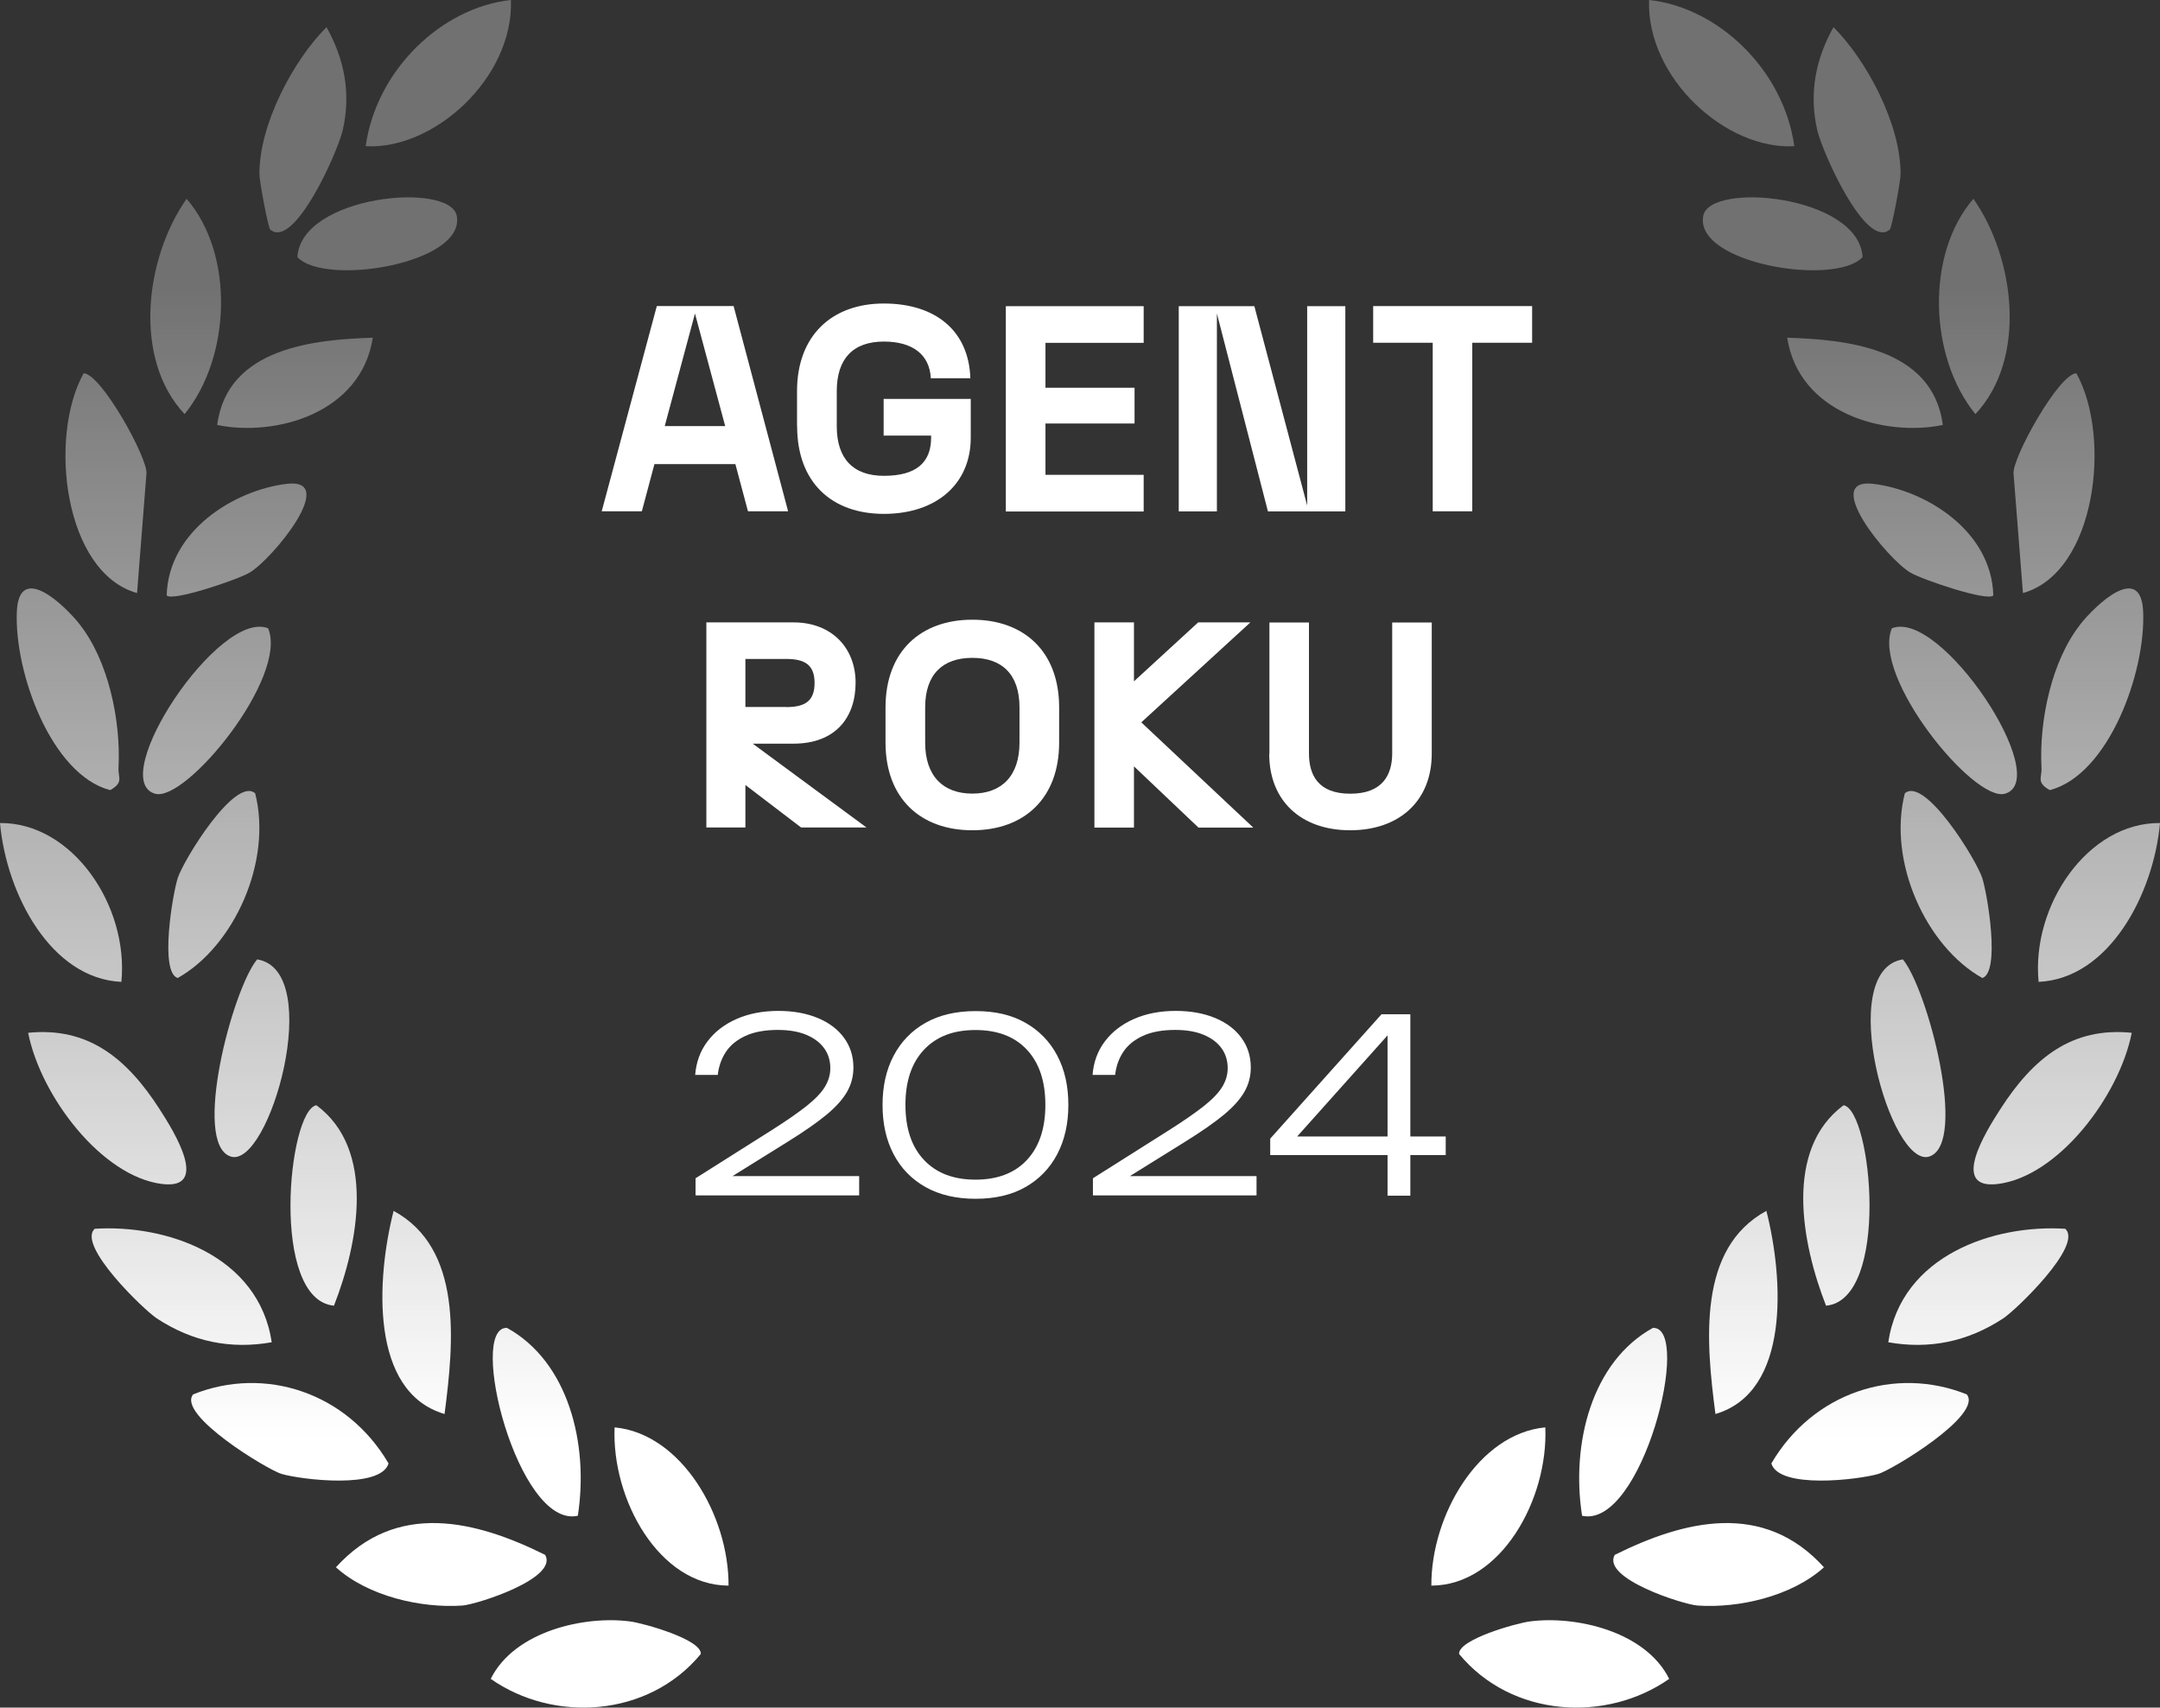 <?xml version="1.0" encoding="UTF-8"?>
<svg id="Layer_1" xmlns="http://www.w3.org/2000/svg" xmlns:xlink="http://www.w3.org/1999/xlink" version="1.1" viewBox="0 0 217.97 172.33">
  <rect x="0" y="0" width="217.97" height="172.33" fill="#333333" stroke="none"/>
  <!-- Generator: Adobe Illustrator 29.1.0, SVG Export Plug-In . SVG Version: 2.1.0 Build 142)  -->
  <defs>
    <style>
      .st0 {
        fill: url(#linear-gradient2);
      }

      .st1 {
        fill: url(#linear-gradient1);
      }

      .st2 {
        fill: url(#linear-gradient9);
      }

      .st3 {
        fill: url(#linear-gradient3);
      }

      .st4 {
        fill: url(#linear-gradient6);
      }

      .st5 {
        fill: url(#linear-gradient8);
      }

      .st6 {
        fill: url(#linear-gradient7);
      }

      .st7 {
        fill: url(#linear-gradient5);
      }

      .st8 {
        fill: url(#linear-gradient4);
      }

      .st9 {
        fill: url(#linear-gradient31);
      }

      .st10 {
        fill: url(#linear-gradient30);
      }

      .st11 {
        fill: url(#linear-gradient38);
      }

      .st12 {
        fill: url(#linear-gradient32);
      }

      .st13 {
        fill: url(#linear-gradient39);
      }

      .st14 {
        fill: url(#linear-gradient34);
      }

      .st15 {
        fill: url(#linear-gradient37);
      }

      .st16 {
        fill: url(#linear-gradient35);
      }

      .st17 {
        fill: url(#linear-gradient33);
      }

      .st18 {
        fill: url(#linear-gradient36);
      }

      .st19 {
        fill: url(#linear-gradient40);
      }

      .st20 {
        fill: url(#linear-gradient41);
      }

      .st21 {
        fill: url(#linear-gradient28);
      }

      .st22 {
        fill: url(#linear-gradient29);
      }

      .st23 {
        fill: url(#linear-gradient18);
      }

      .st24 {
        fill: url(#linear-gradient13);
      }

      .st25 {
        fill: url(#linear-gradient12);
      }

      .st26 {
        fill: url(#linear-gradient15);
      }

      .st27 {
        fill: url(#linear-gradient16);
      }

      .st28 {
        fill: url(#linear-gradient11);
      }

      .st29 {
        fill: url(#linear-gradient10);
      }

      .st30 {
        fill: url(#linear-gradient17);
      }

      .st31 {
        fill: url(#linear-gradient14);
      }

      .st32 {
        fill: url(#linear-gradient19);
      }

      .st33 {
        fill: url(#linear-gradient23);
      }

      .st34 {
        fill: url(#linear-gradient22);
      }

      .st35 {
        fill: url(#linear-gradient24);
      }

      .st36 {
        fill: url(#linear-gradient25);
      }

      .st37 {
        fill: url(#linear-gradient21);
      }

      .st38 {
        fill: url(#linear-gradient20);
      }

      .st39 {
        fill: url(#linear-gradient27);
      }

      .st40 {
        fill: url(#linear-gradient26);
      }

      .st41 {
        fill: url(#linear-gradient);
      }

      .st42 {
        fill: #fff;
      }
    </style>
    <linearGradient id="linear-gradient" x1="60.12" y1="145.2" x2="60.12" y2="27.96" gradientUnits="userSpaceOnUse">
      <stop offset="0" stop-color="#fff"/>
      <stop offset="1" stop-color="#fff" stop-opacity=".3"/>
    </linearGradient>
    <linearGradient id="linear-gradient1" x1="29.25" y1="145.2" x2="29.25" y2="27.96" xlink:href="#linear-gradient"/>
    <linearGradient id="linear-gradient2" x1="6.87" y1="145.2" x2="6.87" y2="27.96" xlink:href="#linear-gradient"/>
    <linearGradient id="linear-gradient3" x1="44.53" y1="145.2" x2="44.53" y2="27.96" xlink:href="#linear-gradient"/>
    <linearGradient id="linear-gradient4" x1="10.82" y1="145.2" x2="10.82" y2="27.96" xlink:href="#linear-gradient"/>
    <linearGradient id="linear-gradient5" x1="10.69" y1="145.2" x2="10.69" y2="27.96" xlink:href="#linear-gradient"/>
    <linearGradient id="linear-gradient6" x1="18.33" y1="145.2" x2="18.33" y2="27.96" xlink:href="#linear-gradient"/>
    <linearGradient id="linear-gradient7" x1="44.23" y1="145.2" x2="44.23" y2="27.96" xlink:href="#linear-gradient"/>
    <linearGradient id="linear-gradient8" x1="30.57" y1="145.2" x2="30.57" y2="27.96" xlink:href="#linear-gradient"/>
    <linearGradient id="linear-gradient9" x1="6.16" y1="145.2" x2="6.16" y2="27.96" xlink:href="#linear-gradient"/>
    <linearGradient id="linear-gradient10" x1="18.74" y1="145.2" x2="18.74" y2="27.96" xlink:href="#linear-gradient"/>
    <linearGradient id="linear-gradient11" x1="20.88" y1="145.2" x2="20.88" y2="27.96" xlink:href="#linear-gradient"/>
    <linearGradient id="linear-gradient12" x1="54.17" y1="145.2" x2="54.17" y2="27.96" xlink:href="#linear-gradient"/>
    <linearGradient id="linear-gradient13" x1="42.04" y1="145.2" x2="42.04" y2="27.96" xlink:href="#linear-gradient"/>
    <linearGradient id="linear-gradient14" x1="21.58" y1="145.2" x2="21.58" y2="27.96" xlink:href="#linear-gradient"/>
    <linearGradient id="linear-gradient15" x1="67.77" y1="145.2" x2="67.77" y2="27.96" xlink:href="#linear-gradient"/>
    <linearGradient id="linear-gradient16" x1="32.65" y1="145.2" x2="32.65" y2="27.96" xlink:href="#linear-gradient"/>
    <linearGradient id="linear-gradient17" x1="25.41" y1="145.2" x2="25.41" y2="27.96" xlink:href="#linear-gradient"/>
    <linearGradient id="linear-gradient18" x1="29.77" x2="29.77" y2="27.96" xlink:href="#linear-gradient"/>
    <linearGradient id="linear-gradient19" x1="23.87" y1="145.2" x2="23.87" y2="27.96" xlink:href="#linear-gradient"/>
    <linearGradient id="linear-gradient20" x1="38.07" y1="145.2" x2="38.07" y2="27.96" xlink:href="#linear-gradient"/>
    <linearGradient id="linear-gradient21" x1="157.85" y1="145.2" x2="157.85" y2="27.96" xlink:href="#linear-gradient"/>
    <linearGradient id="linear-gradient22" x1="188.72" y1="145.2" x2="188.72" y2="27.96" xlink:href="#linear-gradient"/>
    <linearGradient id="linear-gradient23" x1="211.09" y1="145.2" x2="211.09" y2="27.96" xlink:href="#linear-gradient"/>
    <linearGradient id="linear-gradient24" x1="173.44" y1="145.2" x2="173.44" y2="27.96" xlink:href="#linear-gradient"/>
    <linearGradient id="linear-gradient25" x1="207.14" y1="145.2" x2="207.14" y2="27.96" xlink:href="#linear-gradient"/>
    <linearGradient id="linear-gradient26" x1="207.28" y1="145.2" x2="207.28" y2="27.96" xlink:href="#linear-gradient"/>
    <linearGradient id="linear-gradient27" x1="199.64" y1="145.2" x2="199.64" y2="27.96" xlink:href="#linear-gradient"/>
    <linearGradient id="linear-gradient28" x1="173.74" y1="145.2" x2="173.74" y2="27.96" xlink:href="#linear-gradient"/>
    <linearGradient id="linear-gradient29" x1="187.4" y1="145.2" x2="187.4" y2="27.96" xlink:href="#linear-gradient"/>
    <linearGradient id="linear-gradient30" x1="211.81" y1="145.2" x2="211.81" y2="27.96" xlink:href="#linear-gradient"/>
    <linearGradient id="linear-gradient31" x1="199.23" y1="145.2" x2="199.23" y2="27.96" xlink:href="#linear-gradient"/>
    <linearGradient id="linear-gradient32" x1="197.09" y1="145.2" x2="197.09" y2="27.96" xlink:href="#linear-gradient"/>
    <linearGradient id="linear-gradient33" x1="163.8" y1="145.2" x2="163.8" y2="27.96" xlink:href="#linear-gradient"/>
    <linearGradient id="linear-gradient34" x1="175.92" y1="145.2" x2="175.92" y2="27.96" xlink:href="#linear-gradient"/>
    <linearGradient id="linear-gradient35" x1="196.39" y1="145.2" x2="196.39" y2="27.96" xlink:href="#linear-gradient"/>
    <linearGradient id="linear-gradient36" x1="150.2" y1="145.2" x2="150.2" y2="27.96" xlink:href="#linear-gradient"/>
    <linearGradient id="linear-gradient37" x1="185.31" y1="145.2" x2="185.31" y2="27.96" xlink:href="#linear-gradient"/>
    <linearGradient id="linear-gradient38" x1="192.56" y1="145.2" x2="192.56" y2="27.96" xlink:href="#linear-gradient"/>
    <linearGradient id="linear-gradient39" x1="188.2" y1="145.2" x2="188.2" y2="27.96" xlink:href="#linear-gradient"/>
    <linearGradient id="linear-gradient40" x1="194.1" y1="145.2" x2="194.1" y2="27.96" xlink:href="#linear-gradient"/>
    <linearGradient id="linear-gradient41" x1="179.89" y1="145.2" x2="179.89" y2="27.96" xlink:href="#linear-gradient"/>
  </defs>
  <g id="cRi8fD">
    <g>
      <path class="st41" d="M63.61,163.64c-4.57-.62-11.68.95-14.09,5.79,6.31,4.43,15.88,3.93,21.2-2.51.1-1.47-5.8-3.11-7.11-3.28Z"/>
      <path class="st1" d="M19.49,140.72c-1.67,2.06,7.54,7.63,8.93,8.03,1.99.58,10.01,1.56,10.79-1.06-4.2-7.17-12.48-9.87-19.72-6.97Z"/>
      <path class="st0" d="M8.07,63.04c-1.61-2.04-6.15-6.32-6.37-1.32-.27,6.13,3.48,16.47,9.42,18.02,1.4-.8.78-1.25.84-2.25.25-4.81-1.04-10.81-3.9-14.45Z"/>
      <path class="st3" d="M55,156.91c-6.97-3.46-14.99-5.49-21.1,1.26,3.25,2.94,8.64,4.15,12.76,3.86,1.46-.11,9.72-2.74,8.35-5.12Z"/>
      <path class="st8" d="M2.84,104.23c1.27,6.42,7.45,14.53,13.54,15.26,4.81.58,1.22-5.24-.26-7.53-3.34-5.2-7.25-8.34-13.29-7.73Z"/>
      <path class="st7" d="M13.83,59.85l.95-12.07c.12-1.59-4.57-10.06-6.34-10.11-3.58,6.44-1.99,20.11,5.39,22.18Z"/>
      <path class="st4" d="M9.55,124.02c-1.8,1.67,5,8.2,6.27,9.03,3.61,2.37,7.47,3.14,11.6,2.41-1.31-8.78-10.69-11.92-17.87-11.45Z"/>
      <path class="st6" d="M36.89,14.75C43.73,15.17,51.83,7.9,51.56,0c-6.9.73-13.56,6.96-14.66,14.75Z"/>
      <path class="st5" d="M27.27,23.17c2.4,2.05,6.8-7.78,7.32-10.05.85-3.73.15-7.18-1.64-10.38-3.36,3.35-6.81,9.84-6.77,14.85,0,.72.88,5.41,1.09,5.58Z"/>
      <path class="st2" d="M0,83.06c.65,7.2,5.15,15.71,12.25,16.03.75-7.71-4.97-16.1-12.25-16.03Z"/>
      <path class="st29" d="M18.83,20.06c-4.24,6.06-5.41,16.2-.2,21.73,4.69-5.77,5.04-16.13.2-21.73Z"/>
      <path class="st28" d="M27.06,63.41c-4.93-2.01-16.35,15.25-11.42,16.69,3.12.91,13.47-11.77,11.42-16.69Z"/>
      <path class="st25" d="M58.31,152.97c1.13-7.3-.98-15.56-7.15-18.96-4.04-.14,1.11,20.31,7.15,18.96Z"/>
      <path class="st24" d="M39.72,122.2c-1.74,6.85-2.42,18.28,5.14,20.5.96-7.32,1.83-16.71-5.14-20.5Z"/>
      <path class="st31" d="M25.75,80.06c-2.01-1.74-7.23,6.71-7.82,8.57-.53,1.68-1.83,9.49,0,10.07,5.69-3.19,9.57-11.76,7.82-18.64Z"/>
      <path class="st26" d="M62.02,144.05c-.31,7.25,4.48,15.96,11.5,15.97.03-7.1-4.77-15.34-11.5-15.97Z"/>
      <path class="st27" d="M33.7,131.77c2.48-6.33,4.25-15.78-1.77-20.23-2.86.5-4.71,19.62,1.77,20.23Z"/>
      <path class="st30" d="M25.95,96.82c-2.49,2.99-6.59,18.55-2.69,19.89s9.61-18.77,2.69-19.89Z"/>
      <path class="st23" d="M21.92,42.89c5.93,1.21,14.53-1.2,15.7-8.81-5.72.19-14.69.93-15.7,8.81Z"/>
      <path class="st32" d="M16.82,60.08c.48.68,7.22-1.59,8.4-2.31,2.35-1.43,9-9.58,3.71-8.94s-11.92,4.72-12.11,11.25Z"/>
      <path class="st38" d="M30.01,25.94c2.74,3,17.01.66,16.08-4.16-.67-3.48-15.69-2.08-16.08,4.16Z"/>
    </g>
  </g>
  <g id="cRi8fD1" data-name="cRi8fD">
    <g>
      <path class="st37" d="M154.35,163.64c4.57-.62,11.68.95,14.09,5.79-6.31,4.43-15.88,3.93-21.2-2.51-.1-1.47,5.8-3.11,7.11-3.28Z"/>
      <path class="st34" d="M198.47,140.72c1.67,2.06-7.54,7.63-8.93,8.03-1.99.58-10.01,1.56-10.79-1.06,4.2-7.17,12.48-9.87,19.72-6.97Z"/>
      <path class="st33" d="M209.9,63.04c1.61-2.04,6.15-6.32,6.37-1.32.27,6.13-3.48,16.47-9.42,18.02-1.4-.8-.78-1.25-.84-2.25-.25-4.81,1.04-10.81,3.9-14.45Z"/>
      <path class="st35" d="M162.96,156.91c6.97-3.46,14.99-5.49,21.1,1.26-3.25,2.94-8.64,4.15-12.76,3.86-1.46-.11-9.72-2.74-8.35-5.12Z"/>
      <path class="st36" d="M215.12,104.23c-1.27,6.42-7.45,14.53-13.54,15.26-4.81.58-1.22-5.24.26-7.53,3.34-5.2,7.25-8.34,13.29-7.73Z"/>
      <path class="st40" d="M204.14,59.85l-.95-12.07c-.12-1.59,4.57-10.06,6.34-10.11,3.58,6.44,1.99,20.11-5.39,22.18Z"/>
      <path class="st39" d="M208.42,124.02c1.8,1.67-5,8.2-6.27,9.03-3.61,2.37-7.47,3.14-11.6,2.41,1.31-8.78,10.69-11.92,17.87-11.45Z"/>
      <path class="st21" d="M181.07,14.75c-6.84.42-14.93-6.86-14.66-14.75,6.9.73,13.56,6.96,14.66,14.75Z"/>
      <path class="st22" d="M190.7,23.17c-2.4,2.05-6.8-7.78-7.32-10.05-.85-3.73-.15-7.18,1.64-10.38,3.36,3.35,6.81,9.84,6.77,14.85,0,.72-.88,5.41-1.09,5.58Z"/>
      <path class="st10" d="M217.97,83.06c-.65,7.2-5.15,15.71-12.25,16.03-.75-7.71,4.97-16.1,12.25-16.03Z"/>
      <path class="st9" d="M199.14,20.06c4.24,6.06,5.41,16.2.2,21.73-4.69-5.77-5.04-16.13-.2-21.73Z"/>
      <path class="st12" d="M190.91,63.41c4.93-2.01,16.35,15.25,11.42,16.69-3.12.91-13.47-11.77-11.42-16.69Z"/>
      <path class="st17" d="M159.65,152.97c-1.13-7.3.98-15.56,7.15-18.96,4.04-.14-1.11,20.31-7.15,18.96Z"/>
      <path class="st14" d="M178.25,122.2c1.74,6.85,2.42,18.28-5.14,20.5-.96-7.32-1.83-16.71,5.14-20.5Z"/>
      <path class="st16" d="M192.22,80.06c2.01-1.74,7.23,6.71,7.82,8.57.53,1.68,1.83,9.49,0,10.07-5.69-3.19-9.57-11.76-7.82-18.64Z"/>
      <path class="st18" d="M155.94,144.05c.31,7.25-4.48,15.96-11.5,15.97-.03-7.1,4.77-15.34,11.5-15.97Z"/>
      <path class="st15" d="M184.27,131.77c-2.48-6.33-4.25-15.78,1.77-20.23,2.86.5,4.71,19.62-1.77,20.23Z"/>
      <path class="st11" d="M192.02,96.82c2.49,2.99,6.59,18.55,2.69,19.89s-9.61-18.77-2.69-19.89Z"/>
      <path class="st13" d="M196.05,42.89c-5.93,1.21-14.53-1.2-15.7-8.81,5.72.19,14.69.93,15.7,8.81Z"/>
      <path class="st19" d="M201.15,60.08c-.48.68-7.22-1.59-8.4-2.31-2.35-1.43-9-9.58-3.71-8.94s11.92,4.72,12.11,11.25Z"/>
      <path class="st20" d="M187.96,25.94c-2.74,3-17.01.66-16.08-4.16.67-3.48,15.69-2.08,16.08,4.16Z"/>
    </g>
  </g>
  <g>
    <path class="st42" d="M74.21,46.84h-8.17l-1.27,4.76h-4.05l5.56-20.71h7.75l5.5,20.71h-4.05l-1.27-4.76ZM73.18,43l-3.05-11.36-3.05,11.36h6.09Z"/>
    <path class="st42" d="M80.43,43.03v-3.55c0-5.65,3.55-8.85,8.76-8.85s8.58,2.75,8.73,7.54h-3.99c-.12-2.4-1.86-3.7-4.73-3.7-3.11,0-4.76,1.72-4.76,5v3.55c0,3.28,1.66,5,4.76,5,3.28,0,4.76-1.36,4.76-3.85v-.21h-4.79v-3.7h8.79v3.91c0,4.67-3.46,7.69-8.76,7.69s-8.76-3.2-8.76-8.85Z"/>
    <path class="st42" d="M101.5,30.9h13.91v3.7h-9.91v4.53h8.99v3.61h-8.99v5.18h9.91v3.7h-13.91v-20.71Z"/>
    <path class="st42" d="M118.95,30.9h7.63l5.33,20.12v-20.12h3.85v20.71h-7.81l-5.15-19.97v19.97h-3.85v-20.71Z"/>
    <path class="st42" d="M144.58,34.59h-6.01v-3.7h16.04v3.7h-6.04v17.01h-3.99v-17.01Z"/>
    <path class="st42" d="M71.28,62.81h8.79c3.85,0,6.27,2.57,6.27,6.09s-2.04,6.15-6.27,6.15h-4.11l11.48,8.46h-6.6l-5.62-4.29v4.29h-3.94v-20.71ZM79.33,71.36c1.92,0,2.87-.62,2.87-2.43s-.95-2.43-2.87-2.43h-4.11v4.85h4.11Z"/>
    <path class="st42" d="M89.36,74.94v-3.55c0-5.65,3.55-8.85,8.76-8.85s8.76,3.2,8.76,8.85v3.55c0,5.65-3.55,8.85-8.76,8.85s-8.76-3.2-8.76-8.85ZM98.12,80.09c2.96,0,4.76-1.78,4.76-5.15v-3.55c0-3.37-1.8-5-4.76-5s-4.76,1.63-4.76,5v3.55c0,3.37,1.8,5.15,4.76,5.15Z"/>
    <path class="st42" d="M114.43,77.34v6.18h-3.99v-20.71h3.99v5.95l6.48-5.95h5.27l-11.01,10.09,11.3,10.62h-5.53l-6.51-6.18Z"/>
    <path class="st42" d="M128.1,76.07v-13.25h3.99v13.2c0,2.19.92,4.08,4.17,4.08s4.23-1.89,4.23-4.08v-13.2h3.99v13.25c0,4.76-3.28,7.72-8.23,7.72s-8.17-2.96-8.17-7.72Z"/>
  </g>
  <g>
    <path class="st42" d="M70.15,108.5c.1-1.3.51-2.44,1.25-3.41.73-.97,1.71-1.72,2.94-2.26,1.23-.54,2.63-.81,4.21-.81,1.5,0,2.82.24,3.96.71,1.14.47,2.03,1.14,2.66,2,.63.86.95,1.86.95,3,0,.88-.21,1.7-.64,2.45s-1.12,1.53-2.09,2.33c-.97.8-2.28,1.71-3.94,2.74l-6.67,4.15-.29-.71h14.21v1.95h-16.51v-1.73l7.77-4.91c1.43-.91,2.58-1.71,3.43-2.38.85-.68,1.47-1.31,1.84-1.92.37-.6.56-1.24.56-1.9,0-.77-.21-1.44-.62-2.01-.42-.58-1.02-1.03-1.81-1.36-.79-.33-1.75-.49-2.87-.49-1.3,0-2.39.2-3.26.6-.87.4-1.53.94-1.98,1.62-.45.68-.72,1.46-.82,2.32h-2.3Z"/>
    <path class="st42" d="M98.46,120.98c-1.97,0-3.66-.39-5.06-1.18-1.4-.79-2.48-1.89-3.22-3.31-.75-1.42-1.12-3.08-1.12-4.98s.37-3.54,1.12-4.97c.75-1.42,1.82-2.53,3.22-3.32,1.4-.79,3.08-1.18,5.06-1.18s3.63.39,5.02,1.18c1.39.79,2.46,1.89,3.21,3.31.75,1.42,1.12,3.08,1.12,4.98s-.38,3.55-1.12,4.97c-.75,1.42-1.82,2.53-3.21,3.32-1.39.79-3.06,1.18-5.02,1.18ZM98.43,119.05c2.23,0,3.96-.66,5.2-1.99,1.24-1.33,1.86-3.18,1.86-5.56s-.62-4.23-1.86-5.56c-1.24-1.33-2.97-1.99-5.2-1.99s-3.94.66-5.19,1.99c-1.25,1.33-1.87,3.18-1.87,5.56s.62,4.23,1.87,5.56c1.25,1.33,2.98,1.99,5.19,1.99Z"/>
    <path class="st42" d="M110.25,108.5c.1-1.3.51-2.44,1.25-3.41.73-.97,1.71-1.72,2.94-2.26,1.23-.54,2.63-.81,4.21-.81,1.5,0,2.82.24,3.96.71,1.14.47,2.03,1.14,2.66,2,.63.86.95,1.86.95,3,0,.88-.21,1.7-.64,2.45s-1.12,1.53-2.09,2.33c-.97.8-2.28,1.71-3.94,2.74l-6.67,4.15-.29-.71h14.21v1.95h-16.51v-1.73l7.77-4.91c1.43-.91,2.58-1.71,3.43-2.38.85-.68,1.47-1.31,1.84-1.92.37-.6.56-1.24.56-1.9,0-.77-.21-1.44-.62-2.01-.42-.58-1.02-1.03-1.81-1.36-.79-.33-1.75-.49-2.87-.49-1.3,0-2.39.2-3.26.6-.87.4-1.53.94-1.98,1.62-.45.68-.72,1.46-.82,2.32h-2.3Z"/>
    <path class="st42" d="M142.32,102.35v18.32h-2.3v-17.41h1.1l-10.96,12.26-.05-.83h15.78v1.88h-17.71v-1.66l11.23-12.55h2.91Z"/>
  </g>
</svg>